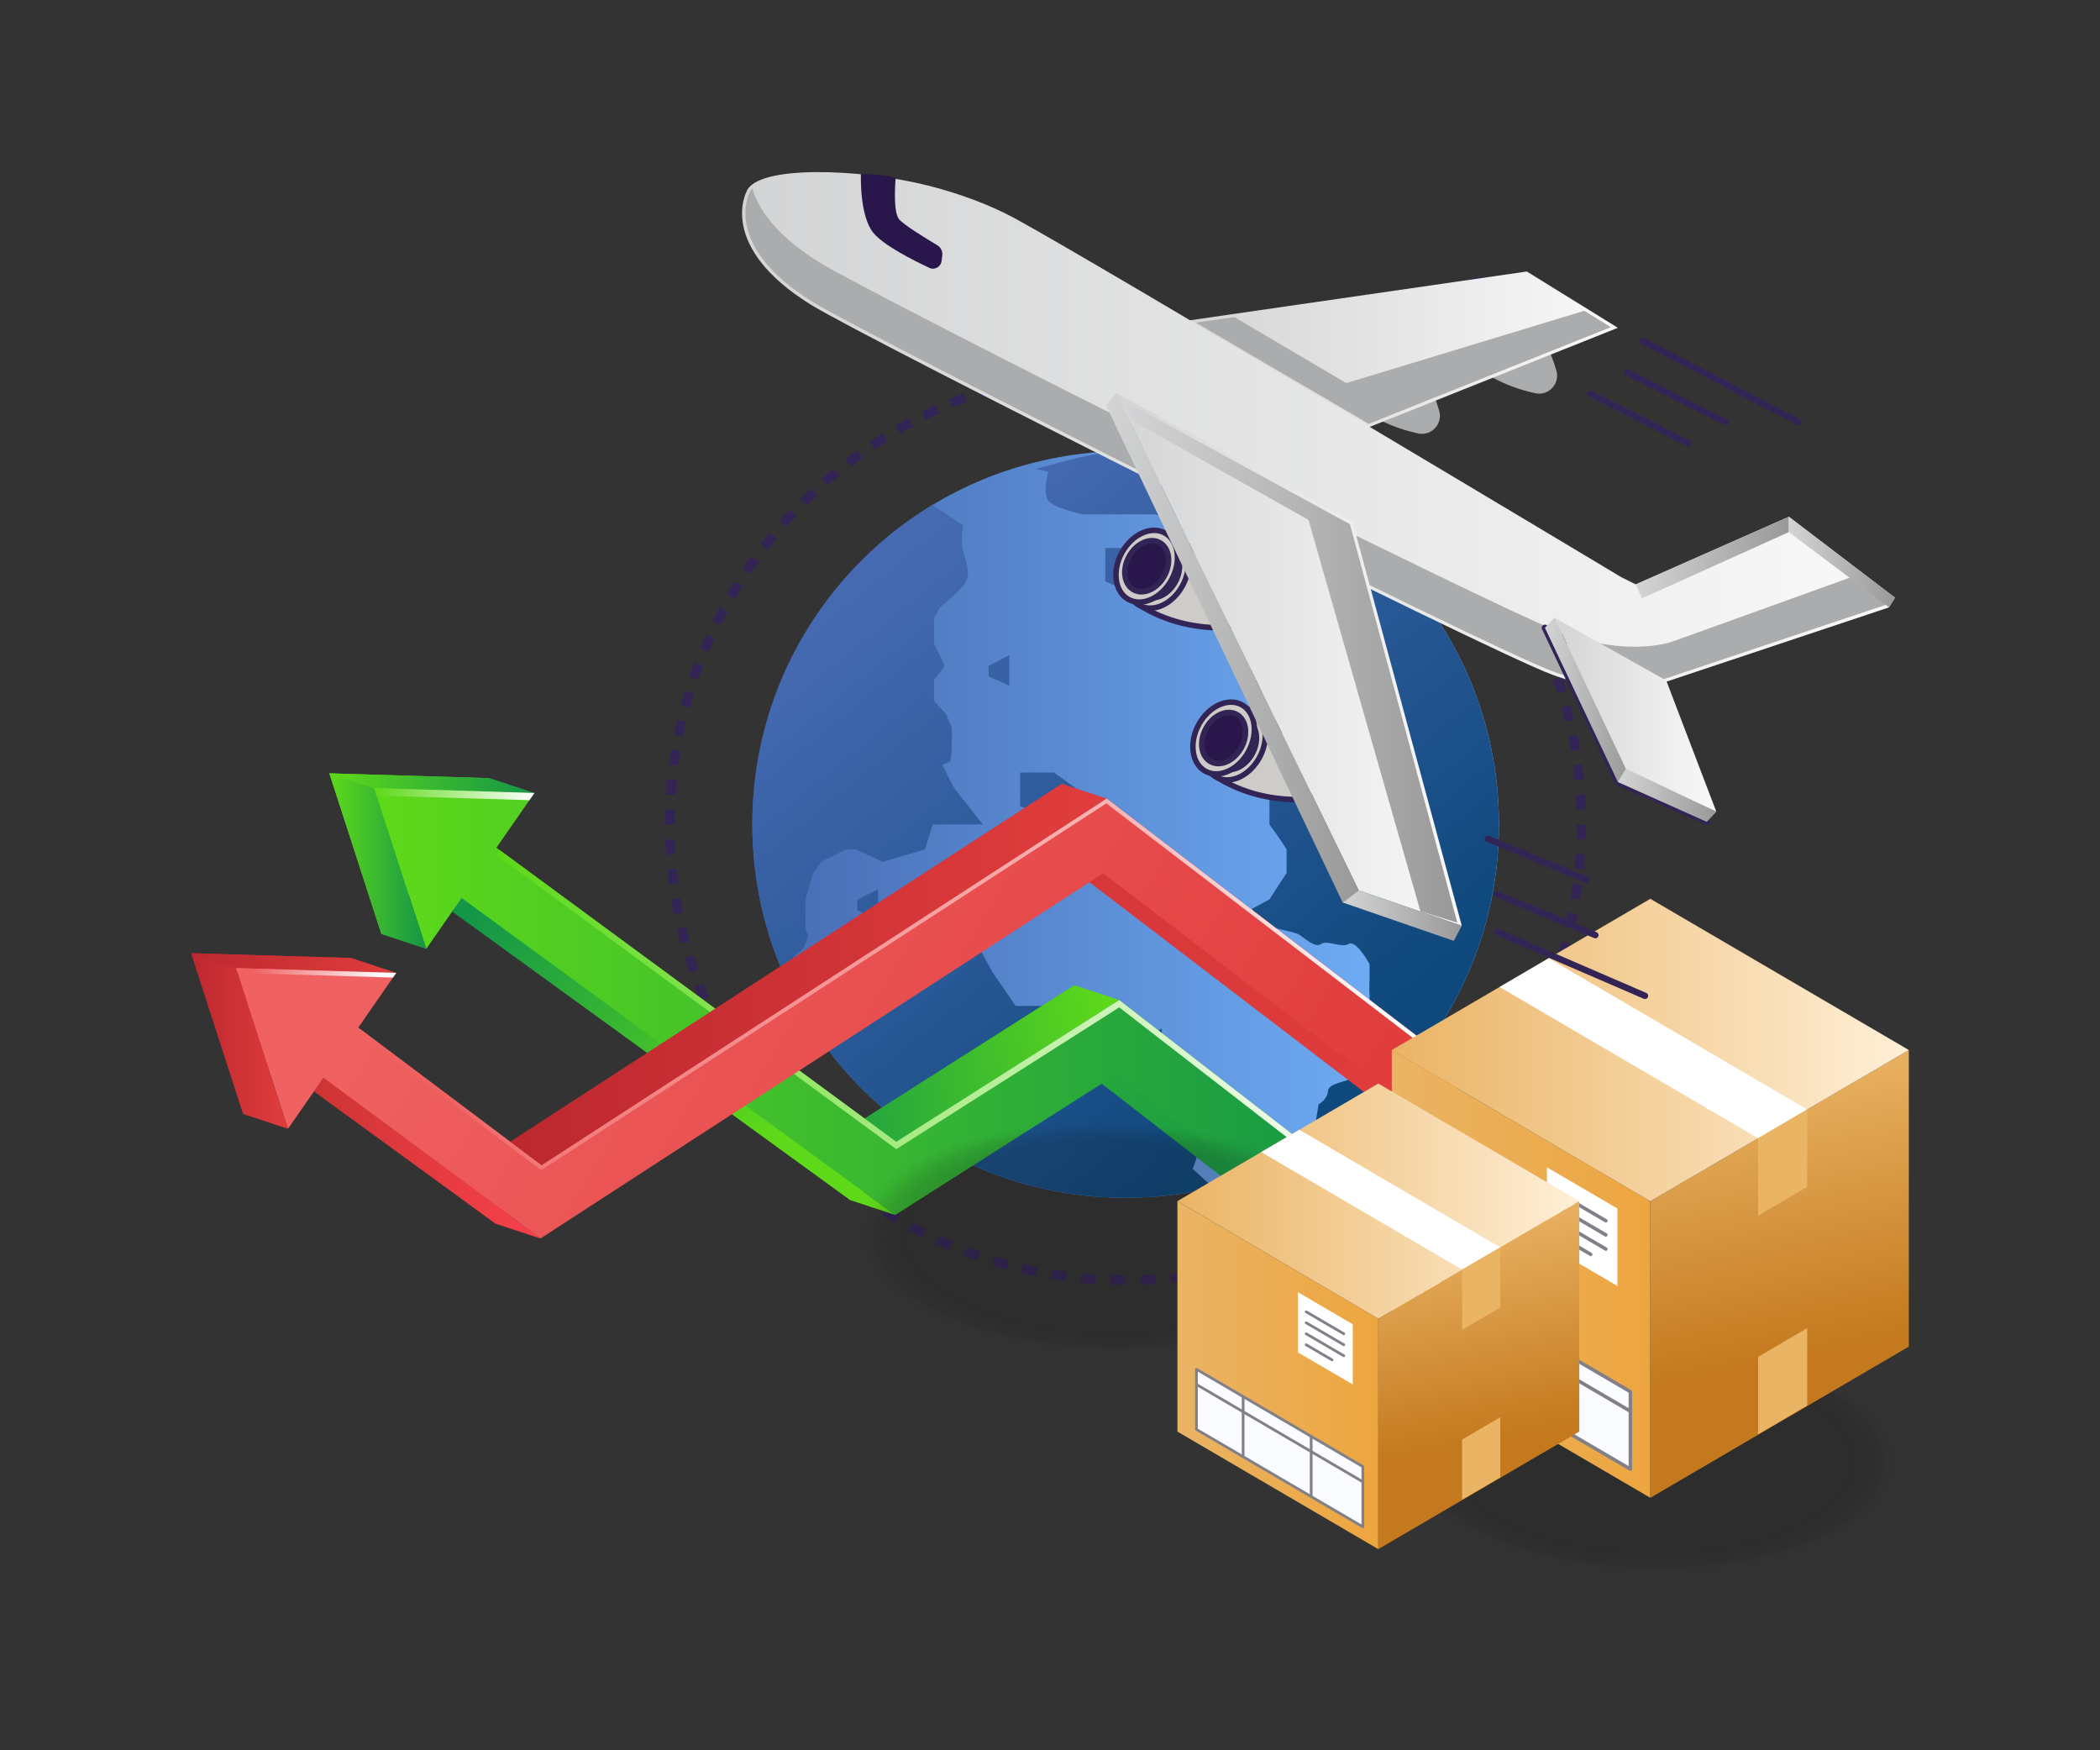 <?xml version="1.0" encoding="utf-8"?>
<svg xmlns="http://www.w3.org/2000/svg" enable-background="new 0 0 3000 2500" id="Layer_4" version="1.1" viewBox="0 0 3000 2500" x="0" y="0">
  <rect x="0" y="0" width="3000" height="2500" fill="#333333" stroke="none"/>
  <rect fill="none" height="2432.2" width="2918.6" x="40.7" y="33.9"/>
  <path d="M2259.1,1177.6c0,94.9-20.4,184.9-56.6,266c-10.7,23.9-22.7,46.9-36.1,68.9    c-113.6,189.6-321.2,316.2-558.3,316.2c-52.7,0-103.9-6.4-152.8-18c-61-14.7-118.5-37.9-171.3-68.4    c-195.4-112.3-327.1-323-327.1-564.8c0-359.2,291.3-650.5,650.5-650.9h0.7c52.6,0,103.9,6.2,152.7,18.3    c66,15.7,127.9,41.6,184.2,75.6c46.9,28.4,89.9,62.6,128,101.5C2188.1,839.4,2259.1,1000.2,2259.1,1177.6z" fill="none" stroke="#332456" stroke-dasharray="21.308 21.308" stroke-linejoin="round" stroke-width="13.359"/>
  <linearGradient gradientUnits="userSpaceOnUse" id="SVGID_1_" x1="1074.751" x2="2141.275" y1="1177.69" y2="1177.69">
    <stop offset="0" stop-color="#466ab2"/>
    <stop offset=".995" stop-color="#76b8ff"/>
  </linearGradient>
  <path d="M1074.8,1177.6c0,77.7,16.7,151.4,46.4,217.9c8.7,19.5,18.6,38.4,29.5,56.5c93,155.3,263.1,259,457.3,259    c43.2,0,85.1-5.2,125.2-14.8c50-12,97-31,140.3-56c160.1-92,267.9-264.6,267.9-462.6c0-294.2-238.6-532.8-532.8-533.2h-0.6    c-43.1,0-85.1,5.1-125.1,15c-54.1,12.8-104.7,34.1-150.9,61.9c-38.4,23.3-73.6,51.2-104.9,83.2    C1132.9,900.6,1074.8,1032.3,1074.8,1177.6z" fill="url(#SVGID_1_)"/>
  <linearGradient gradientUnits="userSpaceOnUse" id="SVGID_00000005264492197681813760000010349774829021930410_" x1="1459.141" x2="2065.935" y1="644.021" y2="1385.276">
    <stop offset="0" stop-color="#466ab2"/>
    <stop offset=".995" stop-color="#0e487c"/>
  </linearGradient>
  <path d="M2141.3,1177.6     c0,198-107.8,370.6-267.9,462.6l10.3-62.7c0,0,12.7-7.2,13.4-19.2c0.7-12,29.5-12.9,38.8-20.8c9.2-8,20.5-17,20.5-17l22.5-24.5     c0,0,0,0-5.6-6c-5.8-6.2-16.8-38-16.8-38s0.5-16.5,0-30.4c-0.7-13.9,0-21.7,0-21.7l0-22.8c0,0-18.8-35-29.7-28.8     c-10.9,6.3-30.2-6.2-39.5,0c-9.1,6.3-23.9-9.1-32.1-13.6c-8.3-4.5-27.5-6.3-41.7-12c-14.1-5.4-25-24.6-25-24.6l25-13.4l24.5-38     v-33.5c0,0-10.3-16.8-24.5-35.5l0-36.4l38.9-16.1l15-9.1l9.6-28.3l10.1-31.9l-19.7-15.9l0-51.6l29.7-12.1l-10.7-20.3l-36.9-4.9     c0,0,17.9-31.7,17.9-52.5c0-20.8-54-51.6-54-51.6s-10.7,2.7-34.8,0c-24.3-2.7-29.7,0-29.7,0s7.1-30.2,0-41.3     c-7.1-11-29.5-68.6-29.5-68.6s-21.2-8.3-34.6-2.5c-13.6,5.8-36,0-36,0l-102,0c0,0-41.1-8.7-49.4-19.6c-8.1-11,0-41.3,0-41.3     l-17.9-4c40-10,85.3-25.2,128.4-25.2C1902.4,644.4,2141.3,883.1,2141.3,1177.6z" fill="url(#SVGID_00000005264492197681813760000010349774829021930410_)"/>
  <linearGradient gradientUnits="userSpaceOnUse" id="SVGID_00000010274937092326966650000009025741233805055909_" x1="1024.398" x2="1631.193" y1="999.905" y2="1741.16">
    <stop offset="0" stop-color="#466ab2"/>
    <stop offset=".995" stop-color="#0e487c"/>
  </linearGradient>
  <path d="M1733.1,1696.1     c-40,9.6-82,14.8-125.1,14.8c-194.1,0-364.2-103.8-457.3-259l44.4,0l79.7-30.4l16.5-19l63.2-25.5l41.3-28.8l22.1,40.6l33,48     l46.7,0l22.1-15.2h27.3l19.4,15.2c0,0-5.1,24.6,12.7,32.4c17.6,7.6,56.1,13.2,56.1,13.2l24.6-13.2c0,0-2.7,48,0,60.7     c2.9,12.9,11.1,43.6,11.1,43.6l19.2,11.6l29.5,0v39.8l-15.8,44.7L1733.1,1696.1z" fill="url(#SVGID_00000010274937092326966650000009025741233805055909_)"/>
  <linearGradient gradientUnits="userSpaceOnUse" id="SVGID_00000116939260232649160840000006426325403201771941_" x1="1122.916" x2="1729.71" y1="919.256" y2="1660.512">
    <stop offset="0" stop-color="#466ab2"/>
    <stop offset=".995" stop-color="#0e487c"/>
  </linearGradient>
  <path d="M1404,1177.6l-71.5,0l-11,35.5     l-60.5,17.9l-38.6-17.9l-13.6,0l-35.9,17.9l-11,15.6l-11.2,38c0,0-0.4,21.6,0,38c0.4,16.5,7.8,7.1-0.2,25.5     c-7.8,18.5-14.9,8.1-21.6,28.8c-2,6-4.9,12.5-7.8,18.5c-29.7-66.5-46.4-140.2-46.4-217.9c0-193.4,103-362.8,257.2-456.2     l44.6,29.2c0,0-5.4,19.2,0,38.6c5.4,19.2,11,33,0,46.7c-11.1,13.8-33,31-33,31l-9.2,15.8v36.8c0,0,14.7,28.6,14.7,31.7     c0,3.1-14.7,19.6-14.7,19.6v30.2l17.4,19.2l8.3,19.9c0,0,0,46.6-2.7,47.8c-2.9,1.1-11.1,4.7-11.1,4.7l16.5,32.6L1404,1177.6z" fill="url(#SVGID_00000116939260232649160840000006426325403201771941_)"/>
  <linearGradient gradientUnits="userSpaceOnUse" id="SVGID_00000023240568666830467700000015242618639876209545_" x1="1470.65" x2="2077.444" y1="634.6" y2="1375.854">
    <stop offset="0" stop-color="#466ab2"/>
    <stop offset=".995" stop-color="#0e487c"/>
  </linearGradient>
  <path d="M1627.2,782.7l-48.3,0l0,28.3v19.6     c0,0,21.8,8.7,24.2,10.9c2.4,2.2,35,0,35,0l19.6-28.9h10.9L1627.2,782.7z" fill="url(#SVGID_00000023240568666830467700000015242618639876209545_)"/>
  <linearGradient gradientUnits="userSpaceOnUse" id="SVGID_00000063628826306067306790000000998604830477322419_" x1="1240.67" x2="1847.464" y1="822.863" y2="1564.117">
    <stop offset="0" stop-color="#466ab2"/>
    <stop offset=".995" stop-color="#0e487c"/>
  </linearGradient>
  <path d="M1505.6,1103.4l-48.3,0l0,28.3l0,19.6     c0,0,21.8,8.7,24.2,10.9c2.4,2.2,35,0,35,0l19.6-28.9l10.9,0L1505.6,1103.4z" fill="url(#SVGID_00000063628826306067306790000000998604830477322419_)"/>
  <linearGradient gradientUnits="userSpaceOnUse" id="SVGID_00000148626451371677825530000001091261556569222332_" x1="1283.68" x2="1890.475" y1="787.652" y2="1528.908">
    <stop offset="0" stop-color="#466ab2"/>
    <stop offset=".995" stop-color="#0e487c"/>
  </linearGradient>
  <path d="M1733.1,1291.7l-42.8,19.6     c0,0-8.7,10.9,0,17.4c8.7,6.5,30.5,19.5,30.5,19.5l28.3-28.2L1733.1,1291.7z" fill="url(#SVGID_00000148626451371677825530000001091261556569222332_)"/>
  <linearGradient gradientUnits="userSpaceOnUse" id="SVGID_00000158017891131983200780000015420097901701343128_" x1="1502.842" x2="2109.637" y1="608.248" y2="1349.504">
    <stop offset="0" stop-color="#466ab2"/>
    <stop offset=".995" stop-color="#0e487c"/>
  </linearGradient>
  <polygon fill="url(#SVGID_00000158017891131983200780000015420097901701343128_)" points="1808.3 948 1778.6 963.3 1778.6 978.5 1808.3 991.5"/>
  <linearGradient gradientUnits="userSpaceOnUse" id="SVGID_00000026140081996131423630000015057883492529762208_" x1="1013.278" x2="1620.071" y1="1009.007" y2="1750.262">
    <stop offset="0" stop-color="#466ab2"/>
    <stop offset=".995" stop-color="#0e487c"/>
  </linearGradient>
  <polygon fill="url(#SVGID_00000026140081996131423630000015057883492529762208_)" points="1254.2 1270 1224.6 1285.2 1224.6 1300.4 1254.2 1313.5"/>
  <linearGradient gradientUnits="userSpaceOnUse" id="SVGID_00000153695988352067439850000016394056358015001504_" x1="1289.447" x2="1896.244" y1="782.932" y2="1524.19">
    <stop offset="0" stop-color="#466ab2"/>
    <stop offset=".995" stop-color="#0e487c"/>
  </linearGradient>
  <polygon fill="url(#SVGID_00000153695988352067439850000016394056358015001504_)" points="1441.8 935.8 1412.2 951 1412.2 966.2 1441.8 979.3"/>
  <linearGradient gradientUnits="userSpaceOnUse" id="SVGID_00000148651236002239273640000011191073011732323720_" x1="1346.699" x2="1953.493" y1="736.069" y2="1477.324">
    <stop offset="0" stop-color="#466ab2"/>
    <stop offset=".995" stop-color="#0e487c"/>
  </linearGradient>
  <polygon fill="url(#SVGID_00000148651236002239273640000011191073011732323720_)" points="1917.3 1399.8 1887.7 1415.1 1887.7 1430.3 1917.3 1443.3"/>
  <linearGradient gradientUnits="userSpaceOnUse" id="SVGID_00000060716282034602843100000000473140977751209633_" x1="1169.127" x2="1775.922" y1="881.429" y2="1622.685">
    <stop offset="0" stop-color="#466ab2"/>
    <stop offset=".995" stop-color="#0e487c"/>
  </linearGradient>
  <polygon fill="url(#SVGID_00000060716282034602843100000000473140977751209633_)" points="1793.5 1610.8 1763.8 1626 1763.8 1641.2 1793.5 1654.3"/>
  <g>
    <linearGradient gradientTransform="matrix(-1 0 0 1 3375.095 0)" gradientUnits="userSpaceOnUse" id="SVGID_00000183245666726156267640000010794303278527979444_" x1="1463.102" x2="2904.565" y1="1443.029" y2="1443.029">
      <stop offset="0" stop-color="#149648"/>
      <stop offset=".993" stop-color="#5ed91a"/>
    </linearGradient>
    <polygon fill="url(#SVGID_00000183245666726156267640000010794303278527979444_)" points="470.5 1104.6 699.5 1111.5 645.2 1189.7 1216.4 1609.7 1534.9 1407.2 1912 1781.5 1848 1760.3 1530 1513.9 1214.9 1714.3 595.4 1261.4 544.9 1334.2"/>
    <linearGradient gradientTransform="matrix(-1 0 0 1 3375.095 0)" gradientUnits="userSpaceOnUse" id="SVGID_00000112591863919798071300000000801541301231133878_" x1="1409.579" x2="2840.563" y1="1453.596" y2="1453.596">
      <stop offset="0" stop-color="#149648"/>
      <stop offset=".993" stop-color="#5ed91a"/>
    </linearGradient>
    <polygon fill="url(#SVGID_00000112591863919798071300000000801541301231133878_)" points="534.5 1125.7 763.5 1132.6 709.2 1210.8 1280.4 1630.9 1598.9 1428.4 1965.5 1712.4 1912 1781.5 1594 1535.1 1278.9 1735.4 659.4 1282.6 608.9 1355.4"/>
    <linearGradient gradientTransform="matrix(-1 0 0 1 3375.095 0)" gradientUnits="userSpaceOnUse" id="SVGID_00000004509871872188243530000015768011095189338547_" x1="2766.237" x2="2904.565" y1="1229.967" y2="1229.967">
      <stop offset="0" stop-color="#149648"/>
      <stop offset=".993" stop-color="#5ed91a"/>
    </linearGradient>
    <polygon fill="url(#SVGID_00000004509871872188243530000015768011095189338547_)" points="608.9 1355.4 544.9 1334.2 470.5 1104.6 534.5 1125.7"/>
    <linearGradient gradientTransform="matrix(-1 0 0 1 3375.095 0)" gradientUnits="userSpaceOnUse" id="SVGID_00000157990835096989868580000007484386561805620145_" x1="2611.634" x2="2904.565" y1="1118.583" y2="1118.583">
      <stop offset="0" stop-color="#149648"/>
      <stop offset=".993" stop-color="#5ed91a"/>
    </linearGradient>
    <polygon fill="url(#SVGID_00000157990835096989868580000007484386561805620145_)" points="763.5 1132.6 699.5 1111.5 470.5 1104.6 534.5 1125.7"/>
    <linearGradient gradientTransform="matrix(-1 0 0 1 3375.095 0)" gradientUnits="userSpaceOnUse" id="SVGID_00000065036274818159841420000002789527084372455836_" x1="2643.452" x2="2297.243" y1="1261.173" y2="1647.567">
      <stop offset="0" stop-color="#149648"/>
      <stop offset=".993" stop-color="#5ed91a"/>
    </linearGradient>
    <polygon fill="url(#SVGID_00000065036274818159841420000002789527084372455836_)" points="1278.9 1735.4 1214.9 1714.3 645.9 1302 659.4 1282.6"/>
    <linearGradient gradientTransform="matrix(-1 0 0 1 3375.095 0)" gradientUnits="userSpaceOnUse" id="SVGID_00000150780654308176611950000014817452764226676365_" x1="2257.113" x2="1777.985" y1="1560.175" y2="1492.17">
      <stop offset="0" stop-color="#149648"/>
      <stop offset=".993" stop-color="#5ed91a"/>
    </linearGradient>
    <polygon fill="url(#SVGID_00000150780654308176611950000014817452764226676365_)" points="1598.9 1428.4 1534.9 1407.2 1235.1 1597.9 1280.4 1630.9"/>
    <linearGradient gradientTransform="matrix(-1 0 0 1 3375.095 0)" gradientUnits="userSpaceOnUse" id="SVGID_00000023251659761542303370000018229909074433370017_" x1="1409.579" x2="2665.902" y1="1466.676" y2="1466.676">
      <stop offset="0" stop-color="#fff"/>
      <stop offset=".993" stop-color="#5ed91a"/>
    </linearGradient>
    <polygon fill="url(#SVGID_00000023251659761542303370000018229909074433370017_)" points="1598.9 1438.9 1280.4 1641.4 709.2 1221.4 714 1214.4 1280.4 1630.9 1598.9 1428.4 1965.5 1712.4 1960.4 1719"/>
    <linearGradient gradientTransform="matrix(-1 0 0 1 3375.095 0)" gradientUnits="userSpaceOnUse" id="SVGID_00000083779061076456056870000009255232868210595466_" x1="2611.634" x2="2840.563" y1="1134.324" y2="1134.324">
      <stop offset="0" stop-color="#fff"/>
      <stop offset=".993" stop-color="#5ed91a"/>
    </linearGradient>
    <polygon fill="url(#SVGID_00000083779061076456056870000009255232868210595466_)" points="538 1136.4 534.5 1125.7 763.5 1132.6 756.3 1142.9"/>
    <g>
      <linearGradient gradientTransform="matrix(-1 0 0 1 3375.095 0)" gradientUnits="userSpaceOnUse" id="SVGID_00000162334141786127645290000009097234765618575791_" x1="1331.928" x2="3101.982" y1="1433.693" y2="1433.693">
        <stop offset="0" stop-color="#e13d3d"/>
        <stop offset=".995" stop-color="#bc282f"/>
      </linearGradient>
      <polygon fill="url(#SVGID_00000162334141786127645290000009097234765618575791_)" points="273.1 1361.5 502 1368.4 447.8 1446.6 709.7 1643.3 1517 1119.5 2043.2 1604.3 1979.2 1583.2 1512 1226.2 708.1 1747.9 398 1518.4 347.4 1591.2"/>
      <linearGradient gradientTransform="matrix(-1 0 0 1 3375.095 0)" gradientUnits="userSpaceOnUse" id="SVGID_00000025433372155672470190000015116402733787627181_" x1="1603.149" x2="2715.887" y1="1846.886" y2="1172.141">
        <stop offset="0" stop-color="#e13d3d"/>
        <stop offset=".995" stop-color="#f06162"/>
      </linearGradient>
      <polygon fill="url(#SVGID_00000025433372155672470190000015116402733787627181_)" points="337.1 1382.7 566 1389.6 511.8 1467.8 773.7 1664.5 1581 1140.7 2096.7 1535.2 2043.2 1604.3 1576 1247.4 772.1 1769 462 1539.5 411.4 1612.3"/>
      <linearGradient gradientTransform="matrix(-1 0 0 1 3375.095 0)" gradientUnits="userSpaceOnUse" id="SVGID_00000142165313344722170690000006035638867395008166_" x1="2963.654" x2="3101.982" y1="1486.936" y2="1486.936">
        <stop offset="0" stop-color="#e13d3d"/>
        <stop offset=".995" stop-color="#bc282f"/>
      </linearGradient>
      <polygon fill="url(#SVGID_00000142165313344722170690000006035638867395008166_)" points="411.4 1612.3 347.4 1591.2 273.1 1361.5 337.1 1382.7"/>
      <linearGradient gradientTransform="matrix(-1 0 0 1 3375.095 0)" gradientUnits="userSpaceOnUse" id="SVGID_00000051379174121103520450000009272029876223231912_" x1="2809.05" x2="3101.982" y1="1375.551" y2="1375.551">
        <stop offset="0" stop-color="#e13d3d"/>
        <stop offset=".995" stop-color="#bc282f"/>
      </linearGradient>
      <polygon fill="url(#SVGID_00000051379174121103520450000009272029876223231912_)" points="566 1389.6 502 1368.4 273.1 1361.5 337.1 1382.7"/>
      <linearGradient gradientTransform="matrix(-1 0 0 1 3375.095 0)" gradientUnits="userSpaceOnUse" id="SVGID_00000079478203198225834850000012653233735112319906_" x1="2602.946" x2="2926.612" y1="1654.269" y2="1654.269">
        <stop offset="0" stop-color="#f9414b"/>
        <stop offset=".995" stop-color="#ce3434"/>
      </linearGradient>
      <polygon fill="url(#SVGID_00000079478203198225834850000012653233735112319906_)" points="772.1 1769 708.1 1747.9 448.5 1559 462 1539.5"/>
      <linearGradient gradientTransform="matrix(-1 0 0 1 3375.095 0)" gradientUnits="userSpaceOnUse" id="SVGID_00000146485601881753330370000013566115207330969489_" x1="1794.119" x2="2646.722" y1="1391.999" y2="1391.999">
        <stop offset="0" stop-color="#e13d3d"/>
        <stop offset=".995" stop-color="#bc282f"/>
      </linearGradient>
      <polygon fill="url(#SVGID_00000146485601881753330370000013566115207330969489_)" points="1581 1140.7 1517 1119.5 728.4 1631.5 773.7 1664.5"/>
      <linearGradient gradientTransform="matrix(-1 0 0 1 3375.095 0)" gradientUnits="userSpaceOnUse" id="SVGID_00000178198231904209552760000000954713271868613513_" x1="2852.028" x2="2992.076" y1="1432.253" y2="1347.331">
        <stop offset="0" stop-color="#fff"/>
        <stop offset=".995" stop-color="#f06162"/>
      </linearGradient>
      <polygon fill="url(#SVGID_00000178198231904209552760000000954713271868613513_)" points="339.4 1389.6 337.1 1382.7 566 1389.6 561.4 1396.3"/>
      <linearGradient gradientTransform="matrix(-1 0 0 1 3375.095 0)" gradientUnits="userSpaceOnUse" id="SVGID_00000001665055576429199830000002677950767875604101_" x1="1555.265" x2="2529.833" y1="1795.723" y2="1204.762">
        <stop offset="0" stop-color="#fff"/>
        <stop offset=".995" stop-color="#f06162"/>
      </linearGradient>
      <polygon fill="url(#SVGID_00000001665055576429199830000002677950767875604101_)" points="1580.5 1147.5 773.3 1671.3 511.3 1474.6 514.6 1469.9 773.7 1664.5 1581 1140.7 2096.7 1535.2 2093.2 1539.8"/>
    </g>
  </g>
  <g opacity=".2">
    <ellipse cx="2357.6" cy="2083.2" fill="#141414" opacity="0" rx="170.8" ry="364.6" transform="rotate(-88.846 2357.595 2083.199)"/>
    <ellipse cx="2357.6" cy="2083.2" fill="#141414" opacity=".037" rx="167.9" ry="358.3" transform="rotate(-88.846 2357.595 2083.199)"/>
    <ellipse cx="2357.6" cy="2083.2" fill="#141414" opacity=".074" rx="164.9" ry="352" transform="rotate(-88.846 2357.595 2083.199)"/>
    <ellipse cx="2357.6" cy="2083.2" fill="#141414" opacity=".111" rx="162" ry="345.7" transform="rotate(-88.846 2357.595 2083.199)"/>
    <ellipse cx="2357.6" cy="2083.2" fill="#141414" opacity=".148" rx="159" ry="339.5" transform="rotate(-88.846 2357.595 2083.199)"/>
    <ellipse cx="2357.6" cy="2083.2" fill="#141414" opacity=".185" rx="156.1" ry="333.2" transform="rotate(-88.846 2357.594 2083.199)"/>
    <ellipse cx="2357.6" cy="2083.2" fill="#141414" opacity=".222" rx="153.2" ry="326.9" transform="rotate(-88.846 2357.594 2083.199)"/>
    <ellipse cx="2357.6" cy="2083.2" fill="#141414" opacity=".259" rx="150.2" ry="320.6" transform="rotate(-88.846 2357.594 2083.199)"/>
    <ellipse cx="2357.6" cy="2083.2" fill="#141414" opacity=".296" rx="147.3" ry="314.3" transform="rotate(-88.846 2357.594 2083.199)"/>
    <ellipse cx="2357.6" cy="2083.2" fill="#141414" opacity=".333" rx="144.3" ry="308.1" transform="rotate(-88.846 2357.594 2083.199)"/>
    <ellipse cx="2357.6" cy="2083.2" fill="#141414" opacity=".37" rx="141.4" ry="301.8" transform="rotate(-88.846 2357.595 2083.199)"/>
    <ellipse cx="2357.6" cy="2083.2" fill="#141414" opacity=".407" rx="138.4" ry="295.5" transform="rotate(-88.846 2357.595 2083.199)"/>
    <ellipse cx="2357.6" cy="2083.2" fill="#141414" opacity=".444" rx="135.5" ry="289.2" transform="rotate(-88.846 2357.595 2083.199)"/>
    <ellipse cx="2357.6" cy="2083.2" fill="#141414" opacity=".481" rx="132.6" ry="282.9" transform="rotate(-88.846 2357.594 2083.199)"/>
    <ellipse cx="2357.6" cy="2083.2" fill="#141414" opacity=".518" rx="129.6" ry="276.6" transform="rotate(-88.846 2357.594 2083.199)"/>
    <ellipse cx="2357.6" cy="2083.2" fill="#141414" opacity=".556" rx="126.7" ry="270.4" transform="rotate(-88.846 2357.594 2083.199)"/>
    <ellipse cx="2357.6" cy="2083.2" fill="#141414" opacity=".593" rx="123.7" ry="264.1" transform="rotate(-88.846 2357.594 2083.199)"/>
    <ellipse cx="2357.6" cy="2083.2" fill="#141414" opacity=".63" rx="120.8" ry="257.8" transform="rotate(-88.846 2357.594 2083.199)"/>
    <ellipse cx="2357.6" cy="2083.2" fill="#141414" opacity=".667" rx="117.8" ry="251.5" transform="rotate(-88.846 2357.594 2083.199)"/>
    <ellipse cx="2357.6" cy="2083.2" fill="#141414" opacity=".704" rx="114.9" ry="245.2" transform="rotate(-88.846 2357.594 2083.199)"/>
    <ellipse cx="2357.6" cy="2083.2" fill="#141414" opacity=".741" rx="111.9" ry="238.9" transform="rotate(-88.846 2357.594 2083.199)"/>
    <ellipse cx="2357.6" cy="2083.2" fill="#141414" opacity=".778" rx="109" ry="232.7" transform="rotate(-88.846 2357.594 2083.199)"/>
    <ellipse cx="2357.6" cy="2083.2" fill="#141414" opacity=".815" rx="106.1" ry="226.4" transform="rotate(-88.846 2357.594 2083.199)"/>
    <ellipse cx="2357.6" cy="2083.2" fill="#141414" opacity=".852" rx="103.1" ry="220.1" transform="rotate(-88.846 2357.594 2083.199)"/>
    <ellipse cx="2357.6" cy="2083.2" fill="#141414" opacity=".889" rx="100.2" ry="213.8" transform="rotate(-88.846 2357.594 2083.199)"/>
    <ellipse cx="2357.6" cy="2083.2" fill="#141414" opacity=".926" rx="97.2" ry="207.5" transform="rotate(-88.846 2357.594 2083.198)"/>
    <ellipse cx="2357.6" cy="2083.2" fill="#141414" opacity=".963" rx="94.3" ry="201.3" transform="rotate(-88.846 2357.594 2083.199)"/>
    <ellipse cx="2357.6" cy="2083.2" fill="#141414" rx="91.3" ry="195" transform="rotate(-88.846 2357.594 2083.199)"/>
  </g>
  <g opacity=".2">
    <ellipse cx="1581" cy="1769" fill="#141414" opacity="0" rx="170.8" ry="364.6" transform="rotate(-88.846 1580.971 1768.991)"/>
    <ellipse cx="1581" cy="1769" fill="#141414" opacity=".037" rx="167.9" ry="358.3" transform="rotate(-88.846 1580.971 1768.991)"/>
    <ellipse cx="1581" cy="1769" fill="#141414" opacity=".074" rx="164.9" ry="352" transform="rotate(-88.846 1580.971 1768.991)"/>
    <ellipse cx="1581" cy="1769" fill="#141414" opacity=".111" rx="162" ry="345.7" transform="rotate(-88.846 1580.971 1768.991)"/>
    <ellipse cx="1581" cy="1769" fill="#141414" opacity=".148" rx="159" ry="339.5" transform="rotate(-88.846 1580.971 1768.991)"/>
    <ellipse cx="1581" cy="1769" fill="#141414" opacity=".185" rx="156.1" ry="333.2" transform="rotate(-88.846 1580.971 1768.991)"/>
    <ellipse cx="1581" cy="1769" fill="#141414" opacity=".222" rx="153.2" ry="326.9" transform="rotate(-88.846 1580.971 1768.991)"/>
    <ellipse cx="1581" cy="1769" fill="#141414" opacity=".259" rx="150.2" ry="320.6" transform="rotate(-88.846 1580.971 1768.991)"/>
    <ellipse cx="1581" cy="1769" fill="#141414" opacity=".296" rx="147.3" ry="314.3" transform="rotate(-88.846 1580.971 1768.991)"/>
    <ellipse cx="1581" cy="1769" fill="#141414" opacity=".333" rx="144.3" ry="308.1" transform="rotate(-88.846 1580.971 1768.991)"/>
    <ellipse cx="1581" cy="1769" fill="#141414" opacity=".37" rx="141.4" ry="301.8" transform="rotate(-88.846 1580.971 1768.991)"/>
    <ellipse cx="1581" cy="1769" fill="#141414" opacity=".407" rx="138.4" ry="295.5" transform="rotate(-88.846 1580.971 1768.991)"/>
    <ellipse cx="1581" cy="1769" fill="#141414" opacity=".444" rx="135.5" ry="289.2" transform="rotate(-88.846 1580.971 1768.991)"/>
    <ellipse cx="1581" cy="1769" fill="#141414" opacity=".481" rx="132.6" ry="282.9" transform="rotate(-88.846 1580.971 1768.991)"/>
    <ellipse cx="1581" cy="1769" fill="#141414" opacity=".518" rx="129.6" ry="276.6" transform="rotate(-88.846 1580.971 1768.991)"/>
    <ellipse cx="1581" cy="1769" fill="#141414" opacity=".556" rx="126.7" ry="270.4" transform="rotate(-88.846 1580.971 1768.991)"/>
    <ellipse cx="1581" cy="1769" fill="#141414" opacity=".593" rx="123.7" ry="264.1" transform="rotate(-88.846 1580.971 1768.991)"/>
    <ellipse cx="1581" cy="1769" fill="#141414" opacity=".63" rx="120.8" ry="257.8" transform="rotate(-88.846 1580.971 1768.991)"/>
    <ellipse cx="1581" cy="1769" fill="#141414" opacity=".667" rx="117.8" ry="251.5" transform="rotate(-88.846 1580.971 1768.991)"/>
    <ellipse cx="1581" cy="1769" fill="#141414" opacity=".704" rx="114.9" ry="245.2" transform="rotate(-88.846 1580.971 1768.992)"/>
    <ellipse cx="1581" cy="1769" fill="#141414" opacity=".741" rx="111.9" ry="238.9" transform="rotate(-88.846 1580.971 1768.992)"/>
    <ellipse cx="1581" cy="1769" fill="#141414" opacity=".778" rx="109" ry="232.7" transform="rotate(-88.846 1580.971 1768.992)"/>
    <ellipse cx="1581" cy="1769" fill="#141414" opacity=".815" rx="106.1" ry="226.4" transform="rotate(-88.846 1580.971 1768.992)"/>
    <ellipse cx="1581" cy="1769" fill="#141414" opacity=".852" rx="103.1" ry="220.1" transform="rotate(-88.846 1580.971 1768.992)"/>
    <ellipse cx="1581" cy="1769" fill="#141414" opacity=".889" rx="100.2" ry="213.8" transform="rotate(-88.846 1580.971 1768.992)"/>
    <ellipse cx="1581" cy="1769" fill="#141414" opacity=".926" rx="97.2" ry="207.5" transform="rotate(-88.846 1580.971 1768.991)"/>
    <ellipse cx="1581" cy="1769" fill="#141414" opacity=".963" rx="94.3" ry="201.3" transform="rotate(-88.846 1580.971 1768.991)"/>
    <ellipse cx="1581" cy="1769" fill="#141414" rx="91.3" ry="195" transform="rotate(-88.846 1580.971 1768.991)"/>
  </g>
  <g>
    <linearGradient gradientUnits="userSpaceOnUse" id="SVGID_00000093157347532354310060000017470878358377269391_" x1="1988.315" x2="2357.601" y1="1819.64" y2="1819.64">
      <stop offset="0" stop-color="#eab465"/>
      <stop offset="1" stop-color="#eda53e"/>
    </linearGradient>
    <polygon fill="url(#SVGID_00000093157347532354310060000017470878358377269391_)" points="1988.3 1923.4 2357.6 2139.4 2357.6 1715.8 1988.3 1499.8"/>
    <linearGradient gradientUnits="userSpaceOnUse" id="SVGID_00000036252382258927461450000016506729873839064969_" x1="2484.831" x2="2565.013" y1="1526.834" y2="1935.764">
      <stop offset="0" stop-color="#eab465"/>
      <stop offset="1" stop-color="#c4791e"/>
    </linearGradient>
    <polygon fill="url(#SVGID_00000036252382258927461450000016506729873839064969_)" points="2726.9 1923.4 2357.6 2139.4 2357.6 1715.8 2726.9 1499.8"/>
    <linearGradient gradientUnits="userSpaceOnUse" id="SVGID_00000109018040194175750800000007734223053043475364_" x1="1988.315" x2="2726.887" y1="1499.845" y2="1499.845">
      <stop offset="0" stop-color="#eab465"/>
      <stop offset="1" stop-color="#ffefd7"/>
    </linearGradient>
    <polygon fill="url(#SVGID_00000109018040194175750800000007734223053043475364_)" points="2726.9 1499.8 2357.6 1715.8 1988.3 1499.8 2357.6 1283.8"/>
    <polygon fill="#fff" points="2310.6 1726.2 2209.9 1667.3 2209.9 1777.9 2310.6 1836.8"/>
    <polygon fill="#fbfcff" points="2329.1 1987.8 2023.3 1808.9 2023.3 1919.5 2329.1 2098.4" stroke="#818089" stroke-linecap="round" stroke-linejoin="round" stroke-miterlimit="10" stroke-width="4.975"/>
    <polygon fill="#eab465" points="2511.6 1938 2581.7 1897 2581.7 2007.6 2511.6 2048.6"/>
    <line fill="#fbfcff" stroke="#818089" stroke-linecap="round" stroke-linejoin="round" stroke-miterlimit="10" stroke-width="4.975" x1="2294.1" x2="2225" y1="1743.7" y2="1703.3"/>
    <line fill="#fbfcff" stroke="#818089" stroke-linecap="round" stroke-linejoin="round" stroke-miterlimit="10" stroke-width="4.975" x1="2294.1" x2="2225" y1="1763.9" y2="1723.5"/>
    <line fill="#fbfcff" stroke="#818089" stroke-linecap="round" stroke-linejoin="round" stroke-miterlimit="10" stroke-width="4.975" x1="2294.1" x2="2225" y1="1784.1" y2="1743.7"/>
    <line fill="#fbfcff" stroke="#818089" stroke-linecap="round" stroke-linejoin="round" stroke-miterlimit="10" stroke-width="4.975" x1="2272.5" x2="2225" y1="1791.7" y2="1763.9"/>
    <line fill="#fbfcff" stroke="#818089" stroke-linecap="round" stroke-linejoin="round" stroke-miterlimit="10" stroke-width="4.975" x1="2109.2" x2="2109.2" y1="1859.1" y2="1967.8"/>
    <line fill="#fbfcff" stroke="#818089" stroke-linecap="round" stroke-linejoin="round" stroke-miterlimit="10" stroke-width="4.975" x1="2234.2" x2="2234.2" y1="1933.5" y2="2042.2"/>
    <line fill="#fbfcff" stroke="#818089" stroke-linecap="round" stroke-linejoin="round" stroke-miterlimit="10" stroke-width="4.975" x1="2329.1" x2="2023.3" y1="2015.7" y2="1836.8"/>
    <polygon fill="#fff" points="2581.7 1584.7 2511.6 1625.8 2142.3 1409.8 2212.5 1368.7"/>
    <polygon fill="#eab465" points="2511.6 1625.8 2581.7 1584.7 2581.7 1695.3 2511.6 1736.4"/>
  </g>
  <g>
    <linearGradient gradientUnits="userSpaceOnUse" id="SVGID_00000082350729861934592890000015035128812821092511_" x1="1681.967" x2="1969.013" y1="1964.14" y2="1964.14">
      <stop offset="0" stop-color="#eab465"/>
      <stop offset="1" stop-color="#eda53e"/>
    </linearGradient>
    <polygon fill="url(#SVGID_00000082350729861934592890000015035128812821092511_)" points="1682 2044.8 1969 2212.7 1969 1883.5 1682 1715.6"/>
    <linearGradient gradientUnits="userSpaceOnUse" id="SVGID_00000049927221183912930290000009949652280452659601_" x1="2067.909" x2="2130.235" y1="1736.543" y2="2054.403">
      <stop offset="0" stop-color="#eab465"/>
      <stop offset="1" stop-color="#c4791e"/>
    </linearGradient>
    <polygon fill="url(#SVGID_00000049927221183912930290000009949652280452659601_)" points="2256.1 2044.8 1969 2212.7 1969 1883.5 2256.1 1715.6"/>
    <linearGradient gradientUnits="userSpaceOnUse" id="SVGID_00000132795410078936599340000017057190572782371493_" x1="1681.967" x2="2256.059" y1="1715.564" y2="1715.564">
      <stop offset="0" stop-color="#eab465"/>
      <stop offset="1" stop-color="#ffefd7"/>
    </linearGradient>
    <polygon fill="url(#SVGID_00000132795410078936599340000017057190572782371493_)" points="2256.1 1715.6 1969 1883.5 1682 1715.6 1969 1547.7"/>
    <polygon fill="#fff" points="1932.5 1891.5 1854.2 1845.7 1854.2 1931.7 1932.5 1977.5"/>
    <polygon fill="#fbfcff" points="1946.9 2094.8 1709.2 1955.8 1709.2 2041.7 1946.9 2180.8" stroke="#818089" stroke-linecap="round" stroke-linejoin="round" stroke-miterlimit="10" stroke-width="3.867"/>
    <polygon fill="#eab465" points="2088.7 2056.2 2143.2 2024.3 2143.2 2110.2 2088.7 2142.1"/>
    <line fill="#fbfcff" stroke="#818089" stroke-linecap="round" stroke-linejoin="round" stroke-miterlimit="10" stroke-width="3.867" x1="1919.7" x2="1866" y1="1905.1" y2="1873.7"/>
    <line fill="#fbfcff" stroke="#818089" stroke-linecap="round" stroke-linejoin="round" stroke-miterlimit="10" stroke-width="3.867" x1="1919.7" x2="1866" y1="1920.8" y2="1889.4"/>
    <line fill="#fbfcff" stroke="#818089" stroke-linecap="round" stroke-linejoin="round" stroke-miterlimit="10" stroke-width="3.867" x1="1919.7" x2="1866" y1="1936.5" y2="1905.1"/>
    <line fill="#fbfcff" stroke="#818089" stroke-linecap="round" stroke-linejoin="round" stroke-miterlimit="10" stroke-width="3.867" x1="1902.9" x2="1866" y1="1942.4" y2="1920.8"/>
    <line fill="#fbfcff" stroke="#818089" stroke-linecap="round" stroke-linejoin="round" stroke-miterlimit="10" stroke-width="3.867" x1="1775.9" x2="1775.9" y1="1994.8" y2="2079.3"/>
    <line fill="#fbfcff" stroke="#818089" stroke-linecap="round" stroke-linejoin="round" stroke-miterlimit="10" stroke-width="3.867" x1="1873.1" x2="1873.1" y1="2052.7" y2="2137.2"/>
    <line fill="#fbfcff" stroke="#818089" stroke-linecap="round" stroke-linejoin="round" stroke-miterlimit="10" stroke-width="3.867" x1="1946.9" x2="1709.2" y1="2116.5" y2="1977.5"/>
    <polygon fill="#fff" points="2143.2 1781.6 2088.7 1813.4 1801.7 1645.6 1856.2 1613.7"/>
    <polygon fill="#eab465" points="2088.7 1813.4 2143.2 1781.6 2143.2 1867.5 2088.7 1899.4"/>
  </g>
  <g>
    <path d="M1990,481.3l-39.8,36.7l-34.1,42.1c36.4,36.9,79.6,52.5,109.7,59c19,4.1,35.6-13.5,30.2-32.3     C2047.6,557.2,2029.3,515.1,1990,481.3z" fill="#aaacad"/>
    <ellipse cx="1950.2" cy="518" fill="#ceccc8" rx="54.2" ry="40.4" stroke="#332456" stroke-linecap="round" stroke-linejoin="round" stroke-miterlimit="10" stroke-width="7.829" transform="rotate(-46.859 1950.168 517.971)"/>
    <ellipse cx="1950.2" cy="518" fill="#ceccc8" rx="38.6" ry="28.8" stroke="#332456" stroke-linecap="round" stroke-linejoin="round" stroke-miterlimit="10" stroke-width="7.829" transform="rotate(-46.859 1950.168 517.971)"/>
    <ellipse cx="1937.2" cy="505.8" fill="#ceccc8" rx="54.2" ry="40.4" stroke="#332456" stroke-linecap="round" stroke-linejoin="round" stroke-miterlimit="10" stroke-width="7.829" transform="rotate(-46.859 1937.155 505.787)"/>
    <ellipse cx="1937.2" cy="505.8" fill="#29174c" rx="38.6" ry="28.8" stroke="#332456" stroke-linecap="round" stroke-linejoin="round" stroke-miterlimit="10" stroke-width="7.829" transform="rotate(-46.859 1937.148 505.788)"/>
    <path d="M2157.4,423.9l-39.8,36.7l-34.1,42.1c36.4,36.9,79.6,52.5,109.7,59c19,4.1,35.6-13.5,30.2-32.3     C2214.9,499.8,2196.6,457.7,2157.4,423.9z" fill="#aaacad"/>
    <ellipse cx="2117.5" cy="460.6" fill="#ceccc8" rx="54.2" ry="40.4" stroke="#332456" stroke-linecap="round" stroke-linejoin="round" stroke-miterlimit="10" stroke-width="7.829" transform="rotate(-46.859 2117.475 460.57)"/>
    <ellipse cx="2117.5" cy="460.6" fill="#ceccc8" rx="38.6" ry="28.8" stroke="#332456" stroke-linecap="round" stroke-linejoin="round" stroke-miterlimit="10" stroke-width="7.829" transform="rotate(-46.859 2117.475 460.57)"/>
    <ellipse cx="2104.5" cy="448.4" fill="#ceccc8" rx="54.2" ry="40.4" stroke="#332456" stroke-linecap="round" stroke-linejoin="round" stroke-miterlimit="10" stroke-width="7.829" transform="rotate(-46.859 2104.468 448.385)"/>
    <ellipse cx="2104.5" cy="448.4" fill="#29174c" rx="38.6" ry="28.8" stroke="#332456" stroke-linecap="round" stroke-linejoin="round" stroke-miterlimit="10" stroke-width="7.829" transform="rotate(-46.859 2104.47 448.384)"/>
    <linearGradient gradientTransform="matrix(-1 0 0 1 1856.595 0)" gradientUnits="userSpaceOnUse" id="SVGID_00000132090096169390581850000006164994784669004163_" x1="-454.649" x2="161.604" y1="499.141" y2="499.141">
      <stop offset="0" stop-color="#f9f9f9"/>
      <stop offset="1" stop-color="#d3d4d5"/>
    </linearGradient>
    <polygon fill="url(#SVGID_00000132090096169390581850000006164994784669004163_)" points="1695 458.2 2181.2 387.8 2311.2 468.2 1954.9 610.5"/>
    <path d="M1925.6,546.5l337.7-102.6l37.9,23.4l-345.9,138.1l-246.8-144.6l54.8-7.9l158.3,93.3    C1922.8,546.9,1924.3,547,1925.6,546.5z" fill="#aaacad"/>
    <path d="M1683.2,771.9l-29.4,45.4l-22.5,49.2c44.4,26.7,90,31.1,120.9,30c19.5-0.7,31.1-21.9,21.2-38.7     C1757.8,831.2,1729.6,795,1683.2,771.9z" fill="#ceccc8" stroke="#332456" stroke-linecap="round" stroke-linejoin="round" stroke-miterlimit="10" stroke-width="7.829"/>
    <ellipse cx="1653.8" cy="817.4" fill="#ceccc8" rx="54.1" ry="40.4" stroke="#332456" stroke-linecap="round" stroke-linejoin="round" stroke-miterlimit="10" stroke-width="7.829" transform="rotate(-61.38 1653.77 817.397)"/>
    <ellipse cx="1653.8" cy="817.4" fill="#ceccc8" rx="38.5" ry="28.8" stroke="#332456" stroke-linecap="round" stroke-linejoin="round" stroke-miterlimit="10" stroke-width="7.829" transform="rotate(-61.38 1653.762 817.398)"/>
    <ellipse cx="1638.2" cy="808.8" fill="#ceccc8" rx="54.1" ry="40.4" stroke="#332456" stroke-linecap="round" stroke-linejoin="round" stroke-miterlimit="10" stroke-width="7.829" transform="rotate(-61.38 1638.155 808.82)"/>
    <ellipse cx="1638.2" cy="808.8" fill="#29174c" rx="38.5" ry="28.8" stroke="#332456" stroke-linecap="round" stroke-linejoin="round" stroke-miterlimit="10" stroke-width="7.829" transform="rotate(-61.38 1638.153 808.82)"/>
    <path d="M1793.1,1017.3l-29.4,45.4l-22.5,49.2c44.4,26.7,90,31.1,120.9,30c19.5-0.7,31.1-21.9,21.2-38.7     C1867.7,1076.6,1839.5,1040.4,1793.1,1017.3z" fill="#ceccc8" stroke="#332456" stroke-linecap="round" stroke-linejoin="round" stroke-miterlimit="10" stroke-width="7.829"/>
    <ellipse cx="1763.7" cy="1062.8" fill="#ceccc8" rx="54.1" ry="40.4" stroke="#332456" stroke-linecap="round" stroke-linejoin="round" stroke-miterlimit="10" stroke-width="7.829" transform="rotate(-61.38 1763.677 1062.803)"/>
    <ellipse cx="1763.7" cy="1062.8" fill="#ceccc8" rx="38.5" ry="28.8" stroke="#332456" stroke-linecap="round" stroke-linejoin="round" stroke-miterlimit="10" stroke-width="7.829" transform="rotate(-61.38 1763.689 1062.803)"/>
    <ellipse cx="1748.1" cy="1054.2" fill="#ceccc8" rx="54.1" ry="40.4" stroke="#332456" stroke-linecap="round" stroke-linejoin="round" stroke-miterlimit="10" stroke-width="7.829" transform="rotate(-61.38 1748.053 1054.226)"/>
    <ellipse cx="1748.1" cy="1054.2" fill="#29174c" rx="38.5" ry="28.8" stroke="#332456" stroke-linecap="round" stroke-linejoin="round" stroke-miterlimit="10" stroke-width="7.829" transform="rotate(-61.38 1748.054 1054.226)"/>
    <linearGradient gradientTransform="matrix(-1 0 0 1 1856.595 0)" gradientUnits="userSpaceOnUse" id="SVGID_00000144320505709100686100000010145130521396501169_" x1="-850.549" x2="796.504" y1="614.554" y2="614.554">
      <stop offset="0" stop-color="#f9f9f9"/>
      <stop offset="1" stop-color="#d3d4d5"/>
    </linearGradient>
    <path d="M1158.5,435.3    c79.8,49.5,963.6,493,1058.7,528.3c95.1,35.3,156,12.5,156,12.5l325.2-108.5l8.7-13.9l-151.6-115.6l-218.7,96.6l-20.5-10.2    c0,0-746.1-447.1-866.1-512.4c-36.8-20-80.5-35.9-123.8-46.9c-98.1-24.8-245.7-29.7-259.9,8.5    C1066.5,273.8,1023.9,351.8,1158.5,435.3z" fill="url(#SVGID_00000144320505709100686100000010145130521396501169_)"/>
    <path d="M1070.7,275.3c0.8-2.1,2.1-4.1,4.1-6c11.3,37.6,43.6,73.2,96.2,105.7c75.8,47,959.3,491.5,1059.6,528.7    c95.6,35.4,156.6,13.4,159.2,12.5l266.2-95.9l45.2,34.4l-5.5,8.7l-323.3,108.1c-1.2,0.4-61.3,21.9-153.5-12.3    c-100.1-37.1-982.2-480.9-1057.9-527.9c-129.5-80.2-90.9-154.7-90.5-155.5C1070.6,275.7,1070.6,275.5,1070.7,275.3z" fill="#aaacad"/>
    <linearGradient gradientTransform="matrix(-1 0 0 1 1856.595 0)" gradientUnits="userSpaceOnUse" id="SVGID_00000066483317077958504250000017149074992523619980_" x1="-231.709" x2="262.326" y1="941.759" y2="941.759">
      <stop offset="0" stop-color="#f9f9f9"/>
      <stop offset="1" stop-color="#d3d4d5"/>
    </linearGradient>
    <polygon fill="url(#SVGID_00000066483317077958504250000017149074992523619980_)" points="1932.3 745.6 2088.3 1322.4 1941 1271.8 1594.3 561.1"/>
    <linearGradient gradientTransform="matrix(-1 0 0 1 1856.595 0)" gradientUnits="userSpaceOnUse" id="SVGID_00000082366030232903526650000005893361591633127850_" x1="-84.365" x2="276.638" y1="925.21" y2="925.21">
      <stop offset="0" stop-color="#999"/>
      <stop offset="1" stop-color="#d3d4d5"/>
    </linearGradient>
    <polygon fill="url(#SVGID_00000082366030232903526650000005893361591633127850_)" points="1594.3 561.1 1580 579 1918.2 1289.3 1941 1271.8"/>
    <linearGradient gradientTransform="matrix(-1 0 0 1 1856.595 0)" gradientUnits="userSpaceOnUse" id="SVGID_00000051375299399041989730000016191308374814390941_" x1="-225.177" x2="251.993" y1="944.864" y2="944.864">
      <stop offset="0" stop-color="#999"/>
      <stop offset="1" stop-color="#d3d4d5"/>
    </linearGradient>
    <path d="M2029.1,1301.6l-159.3-557.2    c-0.3-1.1-1.1-2.1-2.1-2.7l-248.5-139.9l-14.5-29.8l323.8,176.8l153.4,569.1L2029.1,1301.6z" fill="url(#SVGID_00000051375299399041989730000016191308374814390941_)"/>
    <linearGradient gradientTransform="matrix(-1 0 0 1 1856.595 0)" gradientUnits="userSpaceOnUse" id="SVGID_00000046338046101059430430000001612034915165571212_" x1="-231.709" x2="-61.646" y1="1307.758" y2="1307.758">
      <stop offset="0" stop-color="#999"/>
      <stop offset="1" stop-color="#d3d4d5"/>
    </linearGradient>
    <polygon fill="url(#SVGID_00000046338046101059430430000001612034915165571212_)" points="2088.3 1322.2 1941 1271.7 1918.2 1289.1 2076.9 1343.9"/>
    <polygon fill="#e8e8e8" points="2366.7 986.3 2438.3 1173.9 2311.2 1117 2207 896.7" stroke="#332456" stroke-linecap="round" stroke-linejoin="round" stroke-miterlimit="10" stroke-width="9.088"/>
    <linearGradient gradientTransform="matrix(-1 0 0 1 1856.595 0)" gradientUnits="userSpaceOnUse" id="SVGID_00000048475034568066595640000008840570557033172123_" x1="-595.278" x2="-363.959" y1="1020.883" y2="1020.883">
      <stop offset="0" stop-color="#f9f9f9"/>
      <stop offset="1" stop-color="#d3d4d5"/>
    </linearGradient>
    <polygon fill="url(#SVGID_00000048475034568066595640000008840570557033172123_)" points="2380.3 971.9 2451.9 1159.4 2324.8 1102.6 2220.6 882.3"/>
    <linearGradient gradientTransform="matrix(-1 0 0 1 1856.595 0)" gradientUnits="userSpaceOnUse" id="SVGID_00000081642391362839127550000006713940403792662938_" x1="-468.212" x2="-350.395" y1="999.65" y2="999.65">
      <stop offset="0" stop-color="#999"/>
      <stop offset="1" stop-color="#d3d4d5"/>
    </linearGradient>
    <polygon fill="url(#SVGID_00000081642391362839127550000006713940403792662938_)" points="2324.8 1102.6 2311.2 1117 2207 896.7 2220.6 882.3"/>
    <linearGradient gradientTransform="matrix(-1 0 0 1 1856.595 0)" gradientUnits="userSpaceOnUse" id="SVGID_00000000909272660573670130000014901265099342623150_" x1="-595.278" x2="-454.648" y1="1135.93" y2="1135.93">
      <stop offset="0" stop-color="#999"/>
      <stop offset="1" stop-color="#d3d4d5"/>
    </linearGradient>
    <polygon fill="url(#SVGID_00000000909272660573670130000014901265099342623150_)" points="2451.9 1159.4 2438.3 1173.9 2311.2 1117 2322.7 1098"/>
    <path d="M1279.4,255.3c0,0-4.2,47,5,57.9c6.9,8.2,39.1,27.8,54.5,37c5.1,3,7.9,8.8,7.2,14.7l-1,7.9    c-1,8.4-9.9,13.4-17.5,9.8c-23.2-10.9-65.8-32.4-80.1-50.2c-20.1-25-17.6-83.9-17.6-83.9S1275.3,249.4,1279.4,255.3z" fill="#29174c"/>
    <linearGradient gradientTransform="matrix(-1 0 0 1 1856.595 0)" gradientUnits="userSpaceOnUse" id="SVGID_00000127022537725602646280000002336388578038121119_" x1="-698.917" x2="-480.168" y1="796.413" y2="796.413">
      <stop offset="0" stop-color="#999"/>
      <stop offset="1" stop-color="#d3d4d5"/>
    </linearGradient>
    <polygon fill="url(#SVGID_00000127022537725602646280000002336388578038121119_)" points="2555.5 738.1 2555.5 760 2345.6 854.7 2336.8 834.7"/>
    <linearGradient gradientTransform="matrix(-1 0 0 1 1856.595 0)" gradientUnits="userSpaceOnUse" id="SVGID_00000078753253711199197310000007805221391725537464_" x1="-850.549" x2="-698.917" y1="802.818" y2="802.818">
      <stop offset="0" stop-color="#999"/>
      <stop offset="1" stop-color="#d3d4d5"/>
    </linearGradient>
    <polygon fill="url(#SVGID_00000078753253711199197310000007805221391725537464_)" points="2555.5 760 2698.5 867.5 2707.1 853.7 2555.5 738.1"/>
    <line fill="none" stroke="#332456" stroke-linecap="round" stroke-linejoin="round" stroke-miterlimit="10" stroke-width="9.088" x1="2138.7" x2="2350" y1="1331.1" y2="1422.4"/>
    <line fill="none" stroke="#332456" stroke-linecap="round" stroke-linejoin="round" stroke-miterlimit="10" stroke-width="9.088" x1="2346.2" x2="2569.2" y1="486.8" y2="602.8"/>
    <line fill="none" stroke="#332456" stroke-linecap="round" stroke-linejoin="round" stroke-miterlimit="10" stroke-width="9.088" x1="2138.7" x2="2279.1" y1="1277.3" y2="1335.7"/>
    <line fill="none" stroke="#332456" stroke-linecap="round" stroke-linejoin="round" stroke-miterlimit="10" stroke-width="9.088" x1="2125.6" x2="2265.9" y1="1198.1" y2="1256.5"/>
    <line fill="none" stroke="#332456" stroke-linecap="round" stroke-linejoin="round" stroke-miterlimit="10" stroke-width="9.088" x1="2324.8" x2="2465.2" y1="531.9" y2="602.8"/>
    <line fill="none" stroke="#332456" stroke-linecap="round" stroke-linejoin="round" stroke-miterlimit="10" stroke-width="9.088" x1="2272" x2="2412.3" y1="562.4" y2="633.2"/>
  </g>
</svg>